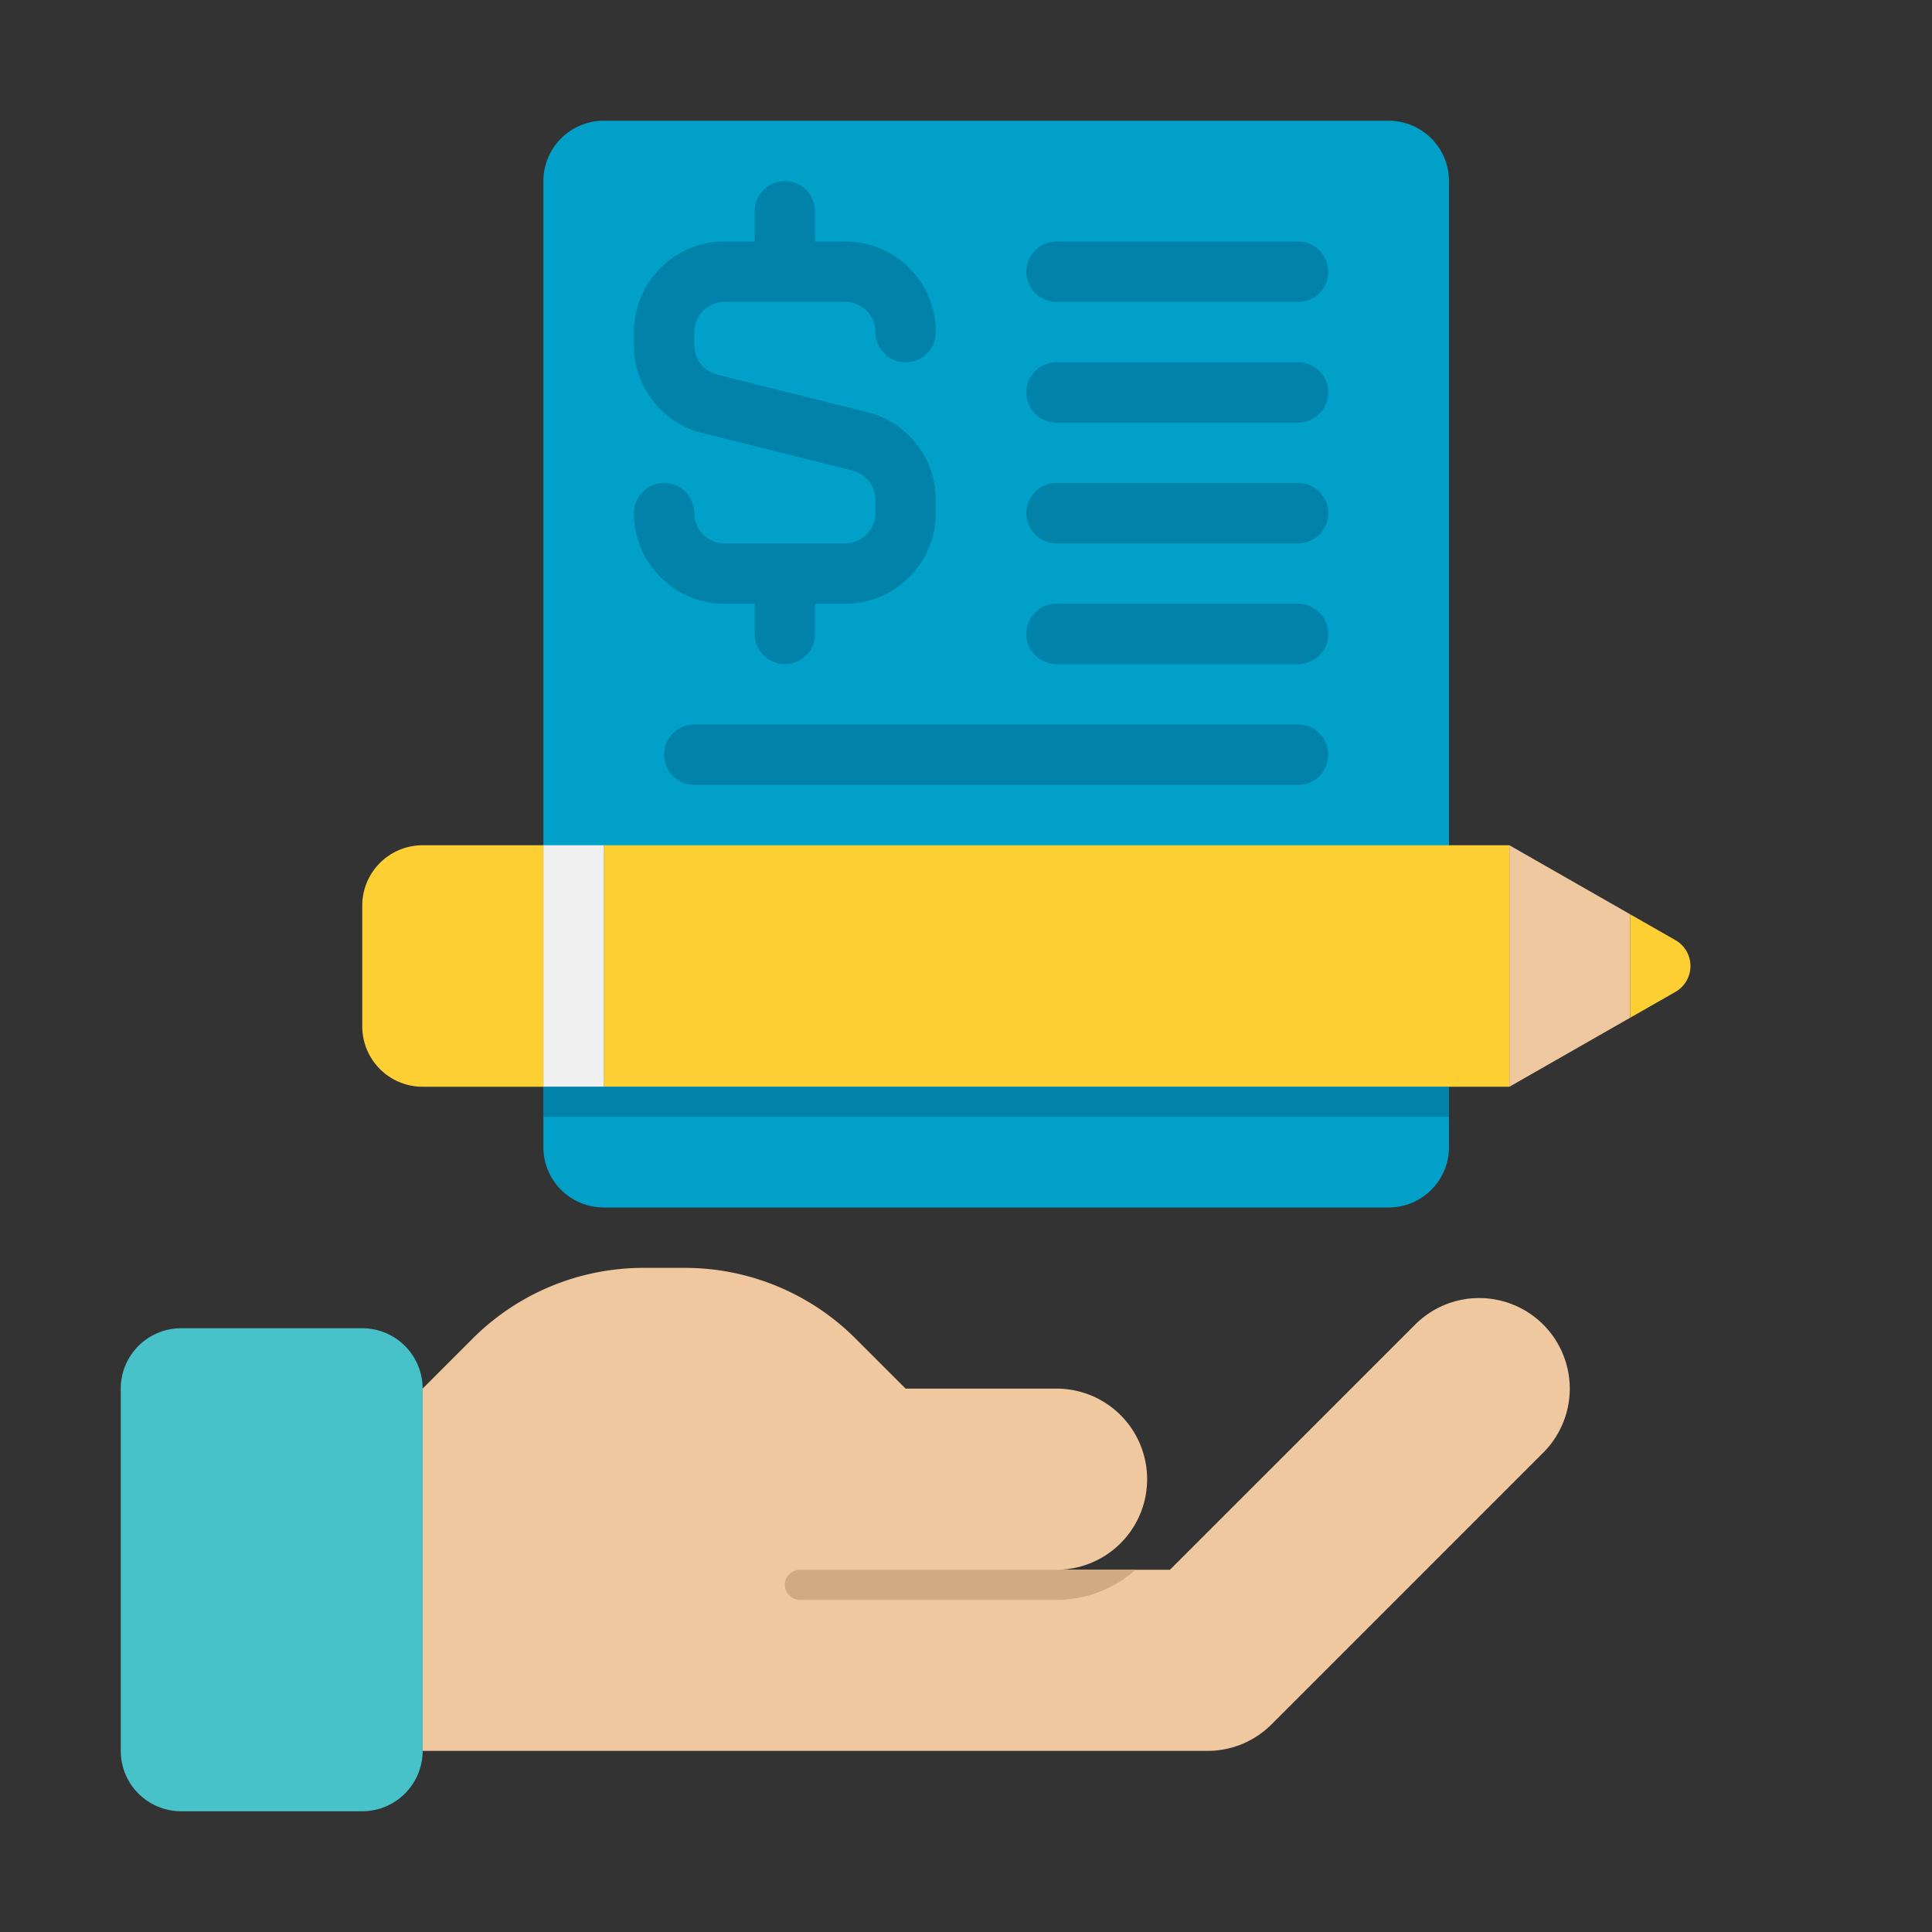 <svg
  xmlns="http://www.w3.org/2000/svg"
  version="1.1"
  xmlns:xlink="http://www.w3.org/1999/xlink"
  xmlns:svgjs="http://svgjs.com/svgjs"
  width="512"
  height="512"
  x="0"
  y="0"
  viewBox="0 0 64 64"
  style="enable-background:new 0 0 512 512"
  xml:space="preserve"
  class=""
><rect x="0" y="0" width="64" height="64" fill="#333333" stroke="none"/><g><path
      fill="#00a0c8"
      d="M46 40H20a2 2 0 0 1-2-2V6a2 2 0 0 1 2-2h26a2 2 0 0 1 2 2v32a2 2 0 0 1-2 2z"
      data-original="#00a0c8"
      class=""
    /><path
      fill="#47c2c8"
      d="M12 44H6a2 2 0 0 0-2 2v12a2 2 0 0 0 2 2h6a2 2 0 0 0 2-2V46a2 2 0 0 0-2-2z"
      data-original="#00325a"
      class=""
    /><path
      fill="#f0c8a0"
      d="M49 43a2.99 2.99 0 0 0-2.121.879L38.757 52H35a3 3 0 1 0 0-6h-5l-1.657-1.657A8 8 0 0 0 22.686 42h-1.373a8 8 0 0 0-5.657 2.343L14 46v12h26c.829 0 1.579-.336 2.122-.879l8.999-8.999A3 3 0 0 0 49 43z"
      data-original="#f0c8a0"
    /><path
      fill="#d2aa82"
      d="M26.5 52a.5.5 0 0 0 0 1H35a3.966 3.966 0 0 0 2.618-1z"
      data-original="#d2aa82"
    /><path
      fill="#f0c8a0"
      d="M54 30.286 50 28v8l4-2.286z"
      data-original="#f0c8a0"
    /><path
      fill="#fdcf33"
      d="M55.504 31.145 54 30.286v3.429l1.504-.859a.987.987 0 0 0 0-1.711z"
      data-original="#0a5078"
      class=""
    /><path fill="#fdcf33" d="M20 28h30v8H20z" data-original="#fab400" class="" /><path
      fill="#f0f0f0"
      d="M18 36v-8h2v8z"
      data-original="#f0f0f0"
    /><path
      fill="#fdcf33"
      d="M14 28a2 2 0 0 0-2 2v4a2 2 0 0 0 2 2h4v-8z"
      data-original="#0a5078"
      class=""
    /><g fill="#0082aa"><path
        d="M25 20v1a1 1 0 1 0 2 0v-1h1c1.654 0 3-1.346 3-3v-.438a2.996 2.996 0 0 0-2.272-2.91l-4.97-1.242a1.002 1.002 0 0 1-.758-.972V11a1 1 0 0 1 1-1h4a1 1 0 0 1 1 1 1 1 0 1 0 2 0c0-1.654-1.346-3-3-3h-1V7a1 1 0 1 0-2 0v1h-1c-1.654 0-3 1.346-3 3v.438c0 1.379.935 2.576 2.272 2.91l4.97 1.242c.446.113.758.512.758.972V17a1 1 0 0 1-1 1h-4a1 1 0 0 1-1-1 1 1 0 1 0-2 0c0 1.654 1.346 3 3 3zM35 10h8a1 1 0 0 0 0-2h-8a1 1 0 0 0 0 2zM43 12h-8a1 1 0 0 0 0 2h8a1 1 0 0 0 0-2zM43 16h-8a1 1 0 0 0 0 2h8a1 1 0 0 0 0-2zM43 20h-8a1 1 0 0 0 0 2h8a1 1 0 0 0 0-2zM43 24H23a1 1 0 0 0 0 2h20a1 1 0 0 0 0-2z"
        fill="#0082aa"
        data-original="#0082aa"
        class=""
      /></g><path
      fill="#0082aa"
      d="M18 36h30v1H18z"
      data-original="#0082aa"
      class=""
    /></g></svg>
